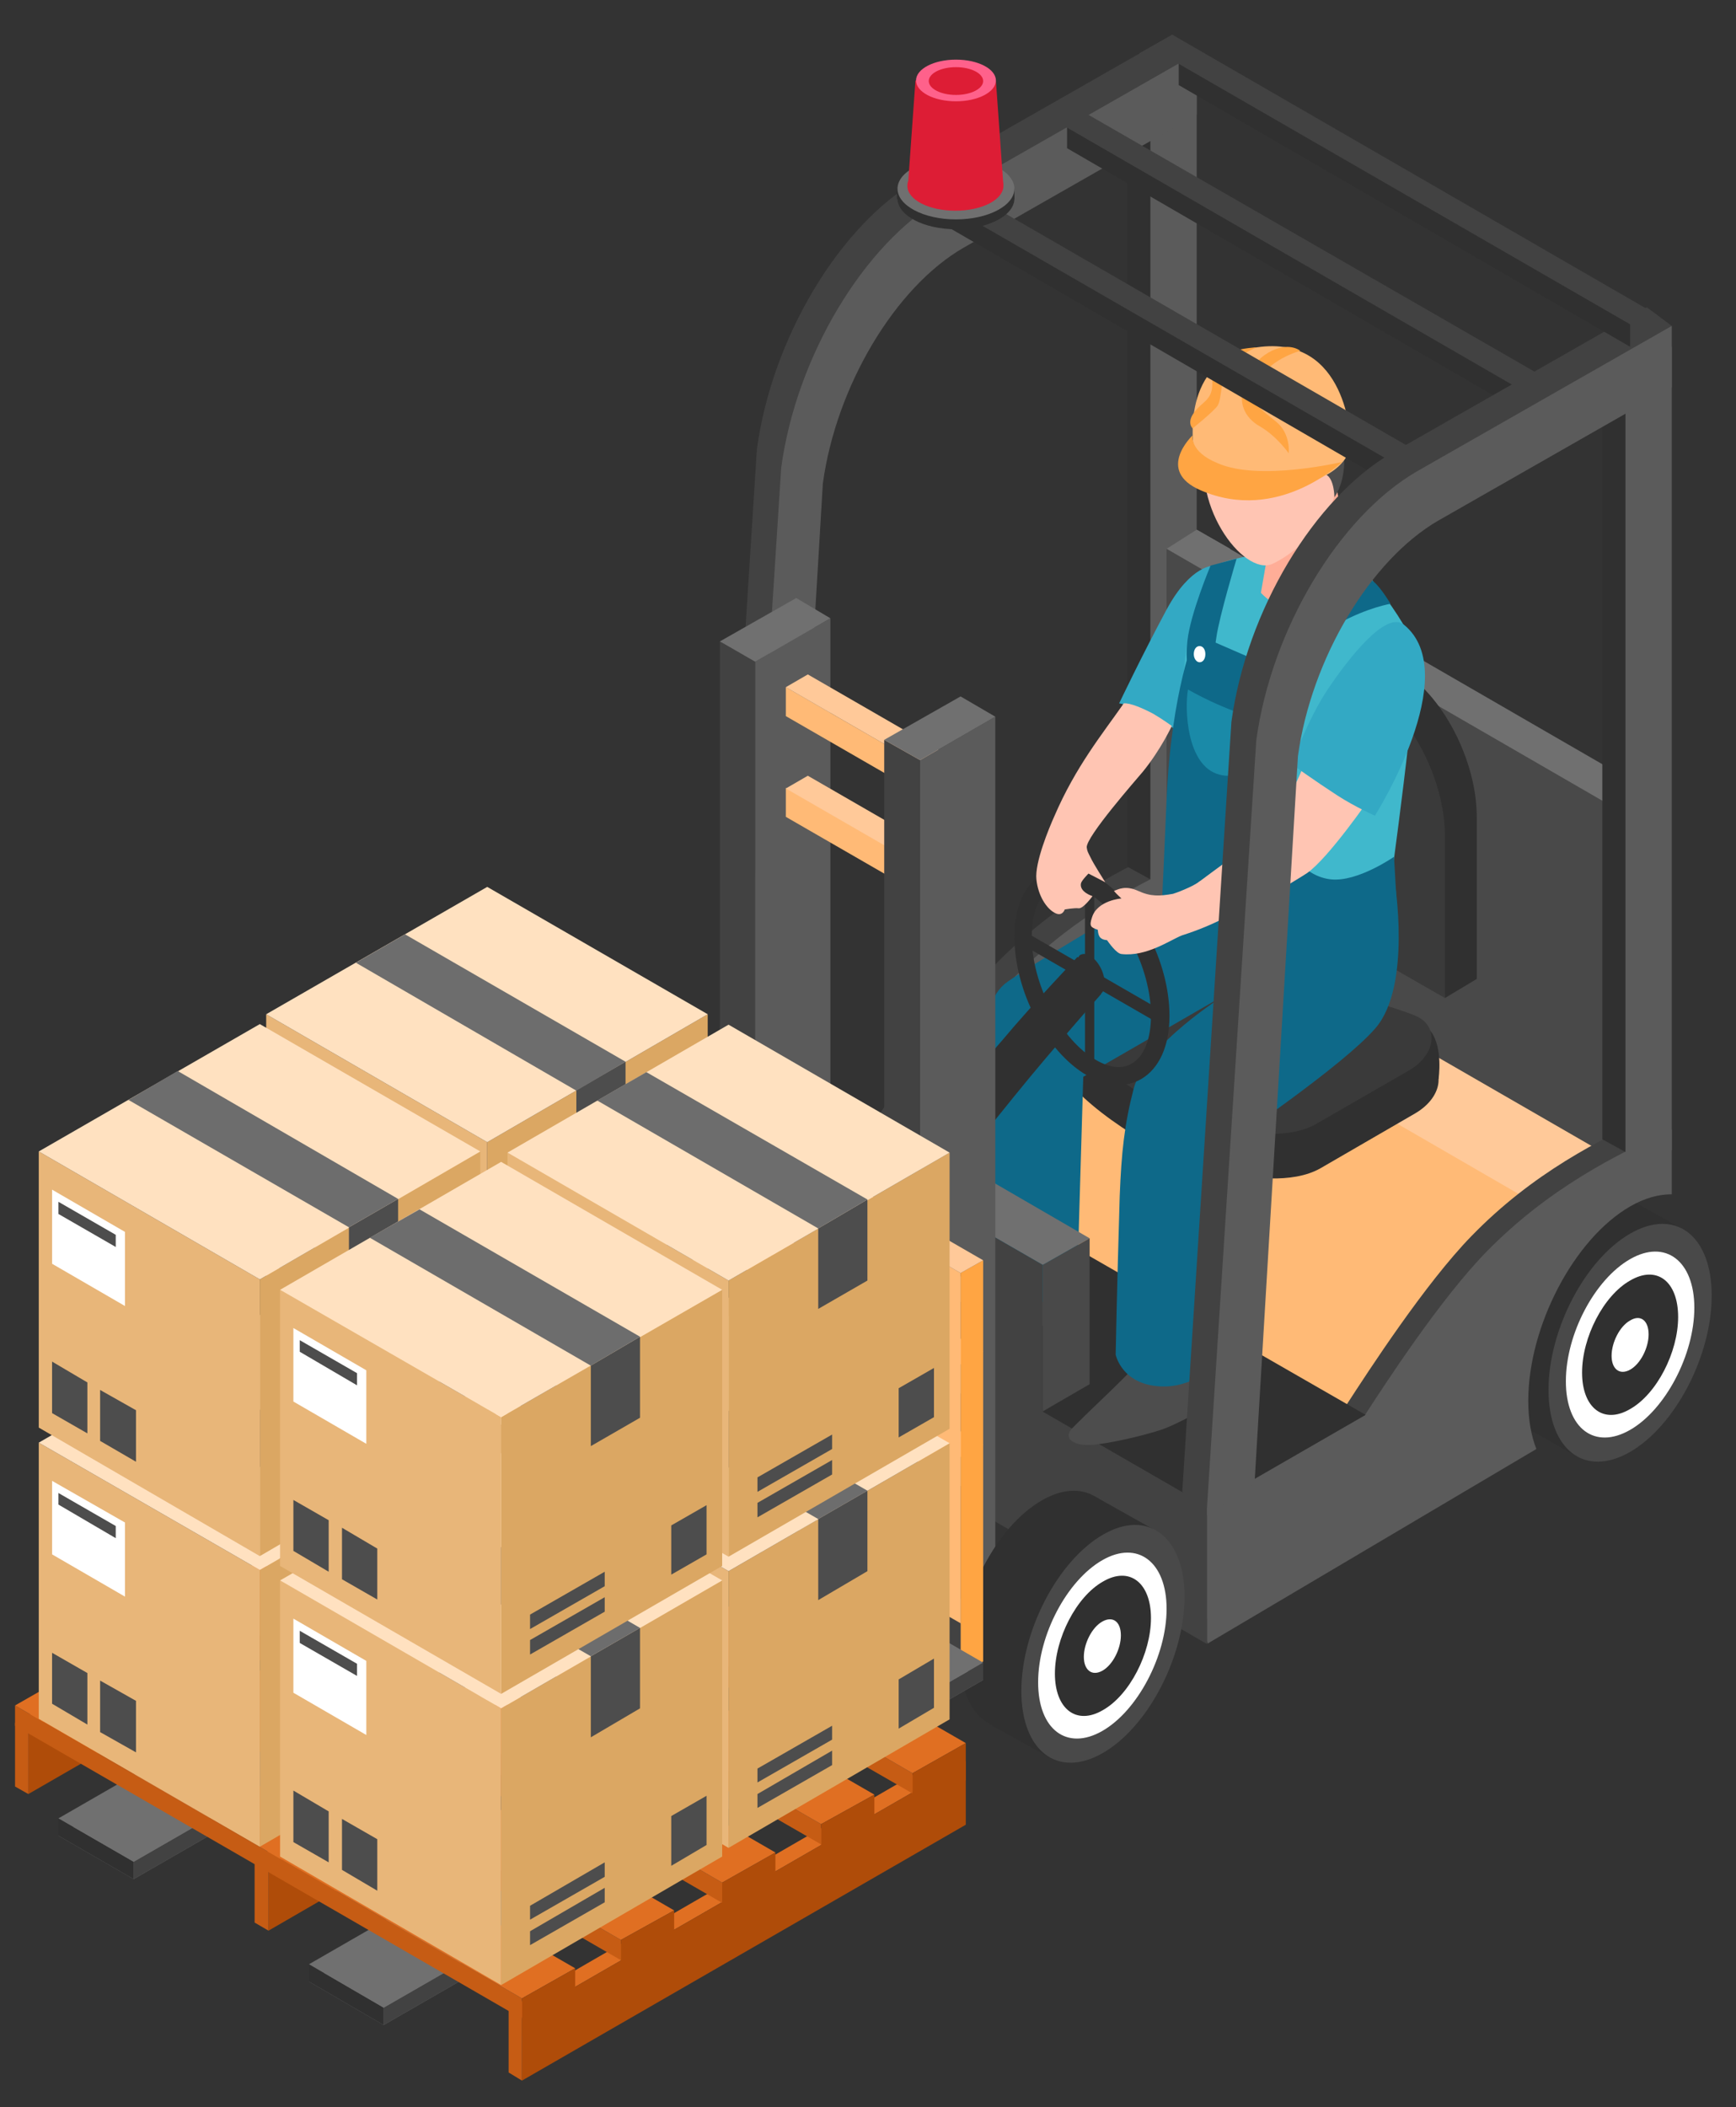 <?xml version="1.0" encoding="utf-8"?>
<!-- Generator: Adobe Illustrator 22.1.0, SVG Export Plug-In . SVG Version: 6.00 Build 0)  -->
<svg version="1.1" id="Calque_1" xmlns="http://www.w3.org/2000/svg" xmlns:xlink="http://www.w3.org/1999/xlink" x="0px" y="0px"
	 viewBox="0 0 300 364" style="enable-background:new 0 0 300 364;" xml:space="preserve">
<rect x="0" y="0" width="300" height="364" fill="#333333" stroke="none"/>
<style type="text/css">
	.st0{fill:#424242;}
	.st1{fill:#5B5B5B;}
	.st2{fill:#303030;}
	.st3{fill:#494949;}
	.st4{fill:#FFFFFF;}
	.st5{fill:#FFBA76;}
	.st6{fill:#707070;}
	.st7{fill:#FFC999;}
	.st8{fill:#3A3A3A;}
	.st9{fill:#FFA543;}
	.st10{fill:#33A9C4;}
	.st11{fill:#40B8CC;}
	.st12{fill:#FFAD97;}
	.st13{fill:#FFC5B3;}
	.st14{fill:#4D4D4D;}
	.st15{fill:#0E6989;}
	.st16{fill:#1A8AA8;}
	.st17{fill:#DD1D35;}
	.st18{fill:#FF618B;}
	.st19{fill:#E06F22;}
	.st20{fill:#AF4C09;}
	.st21{fill:#C65C14;}
	.st22{fill:#DBA763;}
	.st23{fill:#E8B679;}
	.st24{fill:#FFE1C0;}
	.st25{fill:#6D6D6D;}
</style>
<g>
	<g>
		<g>
			<g>
				<path class="st0" d="M172.2,166.4c-8,8.2-18.3,22.9-21.9,28.7l-26.4,15.3v23.4l0.1,0.4l56.8-33.6c-0.9-2.3-1.4-5.1-1.4-8.3
					c0-12.9,7.9-28,17.6-33.6c2.6-1.5,5-2.1,7.2-2.1v-11.2C194.3,149.7,182.7,155.7,172.2,166.4z"/>
			</g>
			<g>
				<path class="st1" d="M174.9,169.2c-8,8.2-17.3,22.5-21,28.2l-27.3,15.7v23.4l0.1,0.4l56.8-33.6c-0.9-2.3-1.4-5.1-1.4-8.3
					c0-12.9,7.9-28,17.6-33.6c2.6-1.5,5-2.1,7.2-2.1v-11.2C197,152.4,185.4,158.4,174.9,169.2z"/>
			</g>
			<g>
				<polygon class="st2" points="198.8,151.9 194.8,149.7 194.8,20.3 202.8,12.8 				"/>
				<polygon class="st1" points="206.8,151.6 198.8,156.3 198.8,20.3 206.8,12.8 				"/>
				<path class="st0" d="M202.6,6l-44,25.1c-13.5,7.8-25.2,27.3-27.8,46.5l-8.5,133.1l4.2,3.3l3.9-8.2L138,80.4
					c2.3-16.8,12.5-33.9,24.3-40.7l40.3-23V6z"/>
				<polygon class="st0" points="206.8,9.2 202.6,6 196.9,9.2 202.3,13.9 				"/>
				<path class="st1" d="M206.8,9.2l-44,25.1c-13.5,7.8-25.2,27.3-27.8,46.5l-8.5,132.2l0,1.7l8.2-5.6l7.5-125.6
					c2.3-16.8,12.5-33.9,24.3-40.7l40.3-23V9.2z"/>
			</g>
		</g>
		<g>
			<path class="st2" d="M133.3,235.5c0,10.4-6.3,22.5-14.1,27c-7.8,4.5-14.1-0.3-14.1-10.7c0-10.4,6.3-22.5,14.1-27
				C126.9,220.3,133.3,225.1,133.3,235.5z"/>
			<polygon class="st2" points="120.6,269.2 110.3,263.4 128.6,224.2 138.4,229.7 			"/>
			<path class="st3" d="M143.9,241.4c0,10.4-6.3,22.5-14.1,27s-14.1-0.3-14.1-10.7c0-10.4,6.3-22.5,14.1-27
				C137.6,226.2,143.9,231,143.9,241.4z"/>
			<path class="st4" d="M140.8,243.5c0,8.1-5,17.6-11.1,21.1c-6.1,3.5-11.1-0.2-11.1-8.4s5-17.6,11.1-21.1
				C135.9,231.6,140.8,235.3,140.8,243.5z"/>
			<path class="st2" d="M138.1,245.1c0,6.1-3.7,13.3-8.3,15.9c-4.6,2.7-8.3-0.2-8.3-6.3c0-6.1,3.7-13.3,8.3-15.9
				C134.4,236.1,138.1,238.9,138.1,245.1z"/>
			<path class="st4" d="M132.9,248c0,2.3-1.4,5.1-3.2,6.1c-1.8,1-3.2-0.1-3.2-2.4c0-2.3,1.4-5.1,3.2-6.1
				C131.5,244.6,132.9,245.7,132.9,248z"/>
		</g>
		<path class="st5" d="M280.9,196.2l-74.1-42.7c-9,4.1-19.2,9.9-28.5,19.4c-8,8.2-18.3,22.9-21.9,28.7l-21,12.2v23.8l34.2-20.2
			l63.2,38.8L280.9,196.2z"/>
		<polygon class="st6" points="201.6,94.8 206.8,91.5 212.6,94.8 205.9,100.7 		"/>
		<polygon class="st6" points="286.4,137.5 206.8,91.5 206.8,152.3 286.4,198.2 		"/>
		<polygon class="st2" points="262.4,66.4 184.4,21.9 184.4,25.6 262.4,70.8 		"/>
		<polygon class="st7" points="263.4,206.8 276.9,199 201.6,155.5 188.9,163.7 		"/>
		<polygon class="st3" points="281.2,140.8 201.6,94.8 201.6,155.6 281.2,201.5 		"/>
		<g>
			<path class="st2" d="M285.2,217.9c0,10.4-6.3,22.5-14.1,27c-7.8,4.5-14.1-0.3-14.1-10.7c0-10.4,6.3-22.5,14.1-27
				C278.9,202.7,285.2,207.5,285.2,217.9z"/>
			<polygon class="st2" points="272.5,251.6 262.3,245.8 280.6,206.6 290.4,212.1 			"/>
			<path class="st3" d="M295.8,223.8c0,10.4-6.3,22.5-14.1,27c-7.8,4.5-14.1-0.3-14.1-10.7c0-10.4,6.3-22.5,14.1-27
				C289.5,208.6,295.8,213.4,295.8,223.8z"/>
			<path class="st4" d="M292.8,225.9c0,8.1-5,17.6-11.1,21.1c-6.1,3.5-11.1-0.2-11.1-8.4s5-17.6,11.1-21.1
				C287.8,214,292.8,217.8,292.8,225.9z"/>
			<path class="st2" d="M290,227.5c0,6.1-3.7,13.3-8.3,15.9c-4.6,2.7-8.3-0.2-8.3-6.3c0-6.1,3.7-13.3,8.3-15.9
				C286.3,218.5,290,221.3,290,227.5z"/>
			<path class="st4" d="M284.9,230.5c0,2.3-1.4,5.1-3.2,6.1c-1.8,1-3.2-0.1-3.2-2.4c0-2.3,1.4-5.1,3.2-6.1
				C283.5,227,284.9,228.1,284.9,230.5z"/>
		</g>
		<polygon class="st0" points="122.3,210.3 122.3,234.1 208.6,284 208.6,260.2 		"/>
		<g>
			<path class="st0" d="M254.3,213.5c-8,8.2-17.8,23.3-21.5,29l-26.9,14.9v23.4l0.1,0.4l56.8-33.6c-0.9-2.3-1.4-5.1-1.4-8.3
				c0-12.9,7.9-28,17.6-33.6c2.6-1.5,5-2.1,7.2-2.1v-11.2C276.4,196.8,264.8,202.7,254.3,213.5z"/>
		</g>
		<g>
			<path class="st1" d="M256.9,216.2c-8,8.2-17.3,22.5-21,28.2l-27.3,15.7v23.4l0.1,0.4l56.8-33.6c-0.9-2.3-1.4-5.1-1.4-8.3
				c0-12.9,7.9-28,17.6-33.6c2.6-1.5,5-2.1,7.2-2.1v-11.2C279.1,199.5,267.5,205.4,256.9,216.2z"/>
		</g>
		<g>
			<path class="st2" d="M211.4,202.4c-3.6-0.9-10.4-3.4-13.9-5.4c-4.8-2.8-10-6.7-12.5-9.8c-1.5-1.9-3.7-6.8,1.2-9.7l16.4-9.5
				c4.8-3.4,12.4-4,16.8-0.7c3.4,2.6,10.3,8.5,13.7,10.5c3.2,1.8,9.6,3.4,12.7,4.8c4.1,1.8,3.7,6.8-1.2,9.7l-16.4,9.5
				C223.3,204.6,215.5,203.5,211.4,202.4z"/>
			<path class="st2" d="M197.5,177.8c0,0-12.4-6.2-13.3-2.9c-1.2,4.2-1.1,7.1-1.1,7.1l14.4,0.8V177.8z"/>
			<path class="st2" d="M247.3,178.2c-2-2.8-14,3.4-14,3.4v6l15.3-1.2C248.6,186.3,249.4,181.1,247.3,178.2z"/>
			<path class="st8" d="M211.5,194.8c-3.5-0.9-10.1-3.3-13.4-5.3c-3-1.7-9.7-6.5-12.1-9.5c-1.5-1.8-3.6-6.6,1.2-9.4l15.8-9.1
				c4.6-3.3,12-3.9,16.2-0.7c3.3,2.5,9.9,8.2,13.2,10.1c3.1,1.8,9.3,3.3,12.3,4.6c3.9,1.7,3.6,6.6-1.2,9.4l-15.8,9.1
				C223,196.9,215.5,195.8,211.5,194.8z"/>
		</g>
		<g>
			<path class="st2" d="M255.2,169.1v-28c0-9.8-6-21.3-13.4-25.5l-7-4c-7.4-4.2-13.4,0.3-13.4,10.1v28L255.2,169.1z"/>
			<polygon class="st9" points="226,110.9 220.3,114.3 225.4,117.7 			"/>
			<polygon class="st2" points="249.7,172.4 255.2,169.1 248.6,162.6 			"/>
			<path class="st8" d="M249.7,172.4v-28c0-9.8-6-21.3-13.4-25.5l-7-4c-7.4-4.2-13.4,0.3-13.4,10.1v28L249.7,172.4z"/>
		</g>
		<polygon class="st2" points="208.6,260.2 236,244.4 150.2,195.1 122.8,210.8 		"/>
		<g>
			<path class="st10" d="M209.8,97.7c0,0-4-0.2-8.2,7.6c-4.2,7.8-8.2,16.2-8.2,16.2s6.1,0.9,12.7,7
				C215.1,120.3,216.6,101.5,209.8,97.7z"/>
			<path class="st11" d="M209.8,97.7c0,0-2.3,4.4-4.4,12.4c-2.1,8-1.3,45.2-1.3,45.2s8.6,6.1,23,4.9c8.6-0.7,13-6,13-6
				s5.1-36.4,4.4-41.6c-0.7-5.2-11.6-17.5-11.6-17.5S218.5,94.2,209.8,97.7z"/>
			<g>
				<path class="st12" d="M219.6,92.6l-1.7,9.8c0,0,5,5.6,9.8,1.4c4.9-4.2,5.6-6.1,5.6-6.1L231,84.3L219.6,92.6z"/>
				<path class="st13" d="M226.5,69.7c-4.2-3.2-14-4.2-17.6,6c-3.8,10.7,5.9,24,11,21.7c2.9-1.3,8.9-5.8,10.6-11.4
					C232.5,79.7,229.7,72.1,226.5,69.7z"/>
				<path class="st14" d="M208.1,79.1c1.7,1.7,4.2,3.7,9.4,2.8c4.2-0.7,7.2-2.7,7.2-2.7s3.2,2.2,4.5,2.8c1.4,0.8,1.4,3.9,1.4,3.9
					s2.7-3.5,1.3-9.9c-0.9-4-4.8-12.4-12.3-11.7c-7.5,0.7-11.8,5.6-12.8,9.9C206.4,76.5,207.3,78.3,208.1,79.1z"/>
			</g>
			<path class="st15" d="M220.1,119.8c0,0,6.3-9.6,11.4-12.2c5-2.7,8.8-3.3,8.8-3.3s-2.2-3.7-3.4-4.1c-2.1,0.3-4.2,0.9-8.7,3.2
				c-4.5,2.3-9.5,8-11.4,11.5C212.7,121.9,217.1,123.8,220.1,119.8z"/>
			<path class="st15" d="M209.2,97.7c0,0-3.5,8.3-4,13c-0.5,4.7,0.4,6.2,2.4,6.4c1.9,0.2,2-3.2,2.6-7c0.5-3.6,3.5-13.6,3.5-13.6
				L209.2,97.7z"/>
			<path class="st14" d="M162.5,226.8c-3.1,3-4,3.8-6.8,6.6c-1.7,1.6-0.3,3.1,2.9,3c2.8-0.1,9-1.5,12.6-2.7c2.5-0.9,7.1-3.4,9.4-4.9
				c2.3-1.5,2.8-3.5,2.8-3.5v-5l-15,0.6C168.2,220.9,165.8,223.6,162.5,226.8z"/>
			<path class="st14" d="M192.2,240c-3.1,3-4,3.8-6.8,6.6c-1.7,1.6-0.3,3.1,2.9,3c2.8-0.1,9-1.5,12.6-2.7c2.5-0.9,7.1-3.4,9.4-4.9
				c2.3-1.5,2.8-3.5,2.8-3.5v-8.8l-15,4.4C198,234.1,195.5,236.8,192.2,240z"/>
			<path class="st15" d="M241,152.2c0,0-27.3,8.1-42.4,2.4c-5.3,3.2-19.8,11.7-24.5,15c-2.9,2-4.2,6.4-5.3,16.3
				c-1.8,16.3-3.2,34.8-3.2,34.8s3.2,4.5,10.6,4.5c5.6,0,9.9-1.8,9.9-1.8l1.1-37.4l24.6-14.2c0,0-13.9,8.6-15.9,16.3
				c-1.6,6.2-2.1,10.9-2.4,18.5c-0.5,16.5-0.7,27.4-0.7,27.4s1.1,5.5,8.4,5.5c5.6,0,10.3-4.6,10.3-4.6l1.5-37.9
				c0,0,19.2-13,24.7-19.4C244,170.3,241,152.2,241,152.2z"/>
			<path class="st15" d="M240.9,148c0,0-6.3,4.4-10.9,3.9c-4-0.4-9.8-4.4-9.5-17.1c0.3-12.7,1.5-18.6,1.5-18.6l-15.4-6.7
				c0,0-4.2,9.7-5,28.6c-0.8,19-1.2,25.5-1.2,25.5s16.4,1,26.1,0c9.7-1,15.1-3.5,15.1-3.5L240.9,148z"/>
			<path class="st4" d="M208.3,113c0,0.8-0.4,1.4-1,1.4c-0.5,0-1-0.6-1-1.4c0-0.8,0.4-1.4,1-1.4C207.9,111.6,208.3,112.2,208.3,113z
				"/>
			<path class="st4" d="M217.5,117.3c-0.5,0.6-0.5,1.4,0,1.7c0.4,0.3,1.2,0.1,1.6-0.6c0.5-0.6,0.5-1.4,0-1.7
				C218.7,116.4,218,116.7,217.5,117.3z"/>
			<path class="st16" d="M205.3,119.1c-0.6,3.2-0.3,13.2,5.4,14.7c5.1,1.4,6.5-4.7,7.7-9.4C211.7,122.9,205.3,119.1,205.3,119.1z"/>
			<path class="st13" d="M225.7,131.3c0,0-2.9,7.2-5.3,10.6c-1.6,2.3-11,8.6-14.7,11.6c2.2,1.4,3.2,3.4,4.5,5.6
				c4.9-1.6,14.2-7.3,15.7-8.3c3.7-2.6,10.8-12.9,10.8-12.9S233.4,129.7,225.7,131.3z"/>
			<path class="st10" d="M242.6,107.9c-3.1-2.5-9.6,5.9-13.1,11.1c-3.5,5.2-6.3,13-6.3,13s4.2,3,7.9,5.4c3.1,2,6.5,3.5,6.5,3.5
				S253.1,116.4,242.6,107.9z"/>
			<g>
				<path class="st5" d="M227.8,70.3c6,2.4,7.4,7.2,3,10.7c-4.4,3.5-12.9,4.4-18.9,2c-6-2.4-7.4-7.2-3-10.7
					C213.3,68.8,221.8,67.9,227.8,70.3z"/>
				<path class="st5" d="M206.3,77.5c0,0-2.6-15.5,10.9-17.5c15.7-2.3,16.2,16.1,16.2,16.1L206.3,77.5z"/>
			</g>
			<path class="st9" d="M206.1,75.2c0,0-6.5,6.1,1.4,9.5c13.4,5.8,24.4-4.9,24.4-4.9s-14.3,3.4-21.5,0.2
				C205.5,78,206.1,75.2,206.1,75.2z"/>
			<path class="st9" d="M219.2,60.9c-2,1.2-3,2.6-4.1,5.5c-1.2,2.9-0.2,5.7,2.7,7.3c2.9,1.7,4.9,4.6,4.9,4.6s0.4-3.3-2.1-5.4
				c-2.5-2.1-4.8-3.2-3.4-6.6c1.8-4.2,7.5-5.7,7.5-5.7S222.7,58.9,219.2,60.9z"/>
			<path class="st9" d="M217.2,60c0,0-3.9,1.5-5.4,3.9c-0.7,1.2-0.7,5.2-1.4,6.2c-0.7,1-4.3,3.9-4.3,3.9s-1.1-1,0.3-2.8
				c1.3-1.8,3-2,3.1-4.7C209.6,64.6,208.7,60.5,217.2,60z"/>
		</g>
		<polygon class="st2" points="240.4,79.2 162.4,34.7 162.4,38.4 240.4,83.6 		"/>
		<g>
			<path class="st2" d="M193.4,187.4c-1.7,0-3.6-0.5-5.5-1.6c-7.1-4.1-12.6-14.6-12.6-24c0-5.2,1.8-9.1,4.9-10.9
				c2.6-1.5,5.9-1.3,9.3,0.6c7.1,4.1,12.6,14.6,12.6,24c0,5.2-1.8,9.1-4.9,10.9C196,187.1,194.7,187.4,193.4,187.4z M183.9,152.9
				c-0.8,0-1.6,0.2-2.3,0.6c-2.1,1.2-3.3,4.2-3.3,8.3c0,8.2,5,17.8,11.1,21.3c2.4,1.4,4.6,1.6,6.2,0.6c2.1-1.2,3.3-4.2,3.3-8.3
				c0-8.2-5-17.8-11.1-21.3C186.5,153.4,185.1,152.9,183.9,152.9z"/>
		</g>
		<polygon class="st2" points="199.4,173.8 177.2,161 177.2,163.5 199.4,176.3 		"/>
		<polygon class="st2" points="189.1,184.8 187.5,183.9 187.5,153.5 189.1,154.4 		"/>
		<path class="st2" d="M190.9,169.9c0-1.9-1.1-3.9-2.5-4.8c-0.7-0.4-1.3-0.4-1.8-0.1c-0.1,0.1-0.2,0.3-0.3,0.4c0,0,0,0-0.1-0.1
			c0,0-8,8.4-13,14.4c-5.1,6-13.6,14.7-13.6,14.7l4.3,9.3c0,0,10-12.9,16.9-21c6.9-8.1,9.5-11,9.5-11s0-0.1,0-0.1
			C190.6,171.4,190.9,170.8,190.9,169.9z"/>
		<path class="st13" d="M207.4,152.2c-1.3,1-4.3,2.1-4.7,2.2c-2.3,0.4-3.8,0.5-6-0.5c-2.2-1-3.4-0.3-4.2,0c0.4,0.5,1.3,1.3,1.3,1.3
			s-4.2,0.3-5.1,3.3c-0.5,1.5-0.2,1.7,1,2.1c0.1,0.7,0.1,1.7,1.6,1.8c0.3,0.4,1.6,2.3,2.5,2.4c4.3,0.5,8.4-2.4,10.4-3.2
			c1.2-0.4,4.4-1.4,8.1-3.4C211.9,155.8,209.3,154,207.4,152.2z"/>
		<path class="st13" d="M194.2,121.5c-3.7,5.3-8.3,10.9-12,19.5c-0.9,2-3.4,8-3.1,10.9c0.3,2.9,1.8,5.1,3.2,5.8
			c1.3,0.7,1.7-0.6,1.7-0.6s1.7-0.3,2.4-0.2c0.8,0.1,2.4-2.1,2.4-2.1s-2.3-0.7-2-2.2c0.1-0.5,1.3-1.7,1.3-1.7l2.9,1.5
			c0,0-2.1-3.3-2.5-4.2c-0.5-1-0.6-1.1-0.7-1.8c-0.2-1.8,8.7-11.9,9.7-13.1c3.1-3.8,5-7.9,5-7.9s-1.5-1.1-3.2-2.1
			C197.4,122.3,195.3,121.4,194.2,121.5z"/>
		<polygon class="st6" points="188.3,213.9 180.2,218.5 147.6,199.7 155.7,195 		"/>
		<polygon class="st0" points="147.6,199.7 147.6,225.9 180.2,244.8 180.2,218.5 		"/>
		<polygon class="st3" points="188.3,213.9 180.2,218.5 180.2,243.8 188.3,239.1 		"/>
		<g>
			<polygon class="st1" points="143.5,106.8 130.5,114.3 130.5,267.9 143.5,260.4 			"/>
			<polygon class="st0" points="124.4,110.8 124.4,259.9 130.5,263.4 130.5,114.3 			"/>
			<polygon class="st6" points="143.5,106.8 137.6,103.3 124.4,110.8 130.5,114.3 			"/>
		</g>
		<polygon class="st5" points="158,131.5 135.8,118.7 135.8,123.7 158,136.5 		"/>
		<polygon class="st7" points="168.9,133.4 139.6,116.5 135.8,118.7 168.9,137.8 		"/>
		<polygon class="st5" points="158,148.9 135.8,136.1 135.8,141.1 158,153.9 		"/>
		<polygon class="st7" points="168.9,150.9 139.6,134 135.8,136.2 168.9,155.3 		"/>
		<g>
			<polygon class="st1" points="172,123.8 159,131.3 159,280.4 172,272.9 			"/>
			<polygon class="st0" points="152.8,127.8 152.8,276.9 159,280.4 159,131.3 			"/>
			<polygon class="st6" points="172,123.8 166,120.3 152.8,127.8 159,131.3 			"/>
		</g>
		<g>
			<path class="st2" d="M194.1,269.9c0,10.4-6.3,22.5-14.1,27c-7.8,4.5-14.1-0.3-14.1-10.7c0-10.4,6.3-22.5,14.1-27
				C187.7,254.7,194.1,259.5,194.1,269.9z"/>
			<polygon class="st2" points="181.4,303.6 171.1,297.9 189.4,258.6 199.2,264.1 			"/>
			<path class="st3" d="M204.7,275.8c0,10.4-6.3,22.5-14.1,27c-7.8,4.5-14.1-0.3-14.1-10.7c0-10.4,6.3-22.5,14.1-27
				C198.3,260.6,204.7,265.4,204.7,275.8z"/>
			<path class="st4" d="M201.6,277.9c0,8.1-5,17.6-11.1,21.1c-6.1,3.5-11.1-0.2-11.1-8.4s5-17.6,11.1-21.1
				C196.6,266,201.6,269.8,201.6,277.9z"/>
			<path class="st2" d="M198.9,279.5c0,6.1-3.7,13.3-8.3,15.9c-4.6,2.7-8.3-0.2-8.3-6.3c0-6.1,3.7-13.3,8.3-15.9
				C195.2,270.5,198.9,273.4,198.9,279.5z"/>
			<path class="st4" d="M193.7,282.5c0,2.3-1.4,5.1-3.2,6.1c-1.8,1-3.2-0.1-3.2-2.4c0-2.3,1.4-5.1,3.2-6.1
				C192.3,279.1,193.7,280.1,193.7,282.5z"/>
		</g>
		<g>
			<polygon class="st2" points="280.9,199 276.9,196.8 276.9,67.4 284.9,59.9 			"/>
			<polygon class="st1" points="288.9,198.7 280.9,203.3 280.9,67.4 288.9,59.9 			"/>
			<path class="st0" d="M284.6,53.1l-44,25.1c-13.5,7.8-25.2,27.3-27.8,46.5l-8.5,133.1l8.2-4.8l7.5-125.6
				c2.3-16.8,12.5-33.9,24.3-40.7l40.3-23V53.1z"/>
			<polygon class="st0" points="288.9,56.3 284.6,53.1 279,56.3 284.4,61 			"/>
			<polygon class="st0" points="207.5,261.4 204.4,257.8 208.6,250.7 213.2,256.5 			"/>
			<path class="st1" d="M288.9,56.3l-44,25.1c-13.5,7.8-25.2,27.3-27.8,46.5l-8.5,132.2l0,1.7l8.2-5.6l7.5-125.6
				c2.3-16.8,12.5-33.9,24.3-40.7l40.3-23V56.3z"/>
		</g>
		<g>
			<polygon class="st9" points="121.7,190.2 117.9,192.4 117.9,261 121.7,259.5 			"/>
			<polygon class="st7" points="169.9,249.5 166,251.7 117.9,223.9 121.7,221.7 			"/>
			<polygon class="st6" points="169.9,278.4 166,280.6 117.9,252.8 121.7,250.6 			"/>
			<polygon class="st5" points="166,219.9 113.5,189.5 113.5,194.5 166,224.9 			"/>
			<polygon class="st7" points="169.9,233.5 166,235.7 117.9,208 121.7,205.8 			"/>
			<polygon class="st9" points="169.9,217.7 166,219.9 166,289.2 169.9,287 			"/>
			<polygon class="st7" points="169.9,217.7 166,219.9 113.5,189.5 117.2,187.3 			"/>
			<polygon class="st5" points="166,235.7 113.5,205.4 113.5,210.4 166,240.7 			"/>
			<polygon class="st5" points="166,251.7 113.5,221.3 113.5,226.3 166,256.7 			"/>
			<polygon class="st5" points="117.9,261 113.5,258.6 113.5,190.3 117.9,192.9 			"/>
			<polygon class="st5" points="166,289.2 161.6,286.6 161.6,217.9 166,220.5 			"/>
		</g>
		<polygon class="st0" points="166,280.4 113.5,250.3 113.5,257.8 166,288 		"/>
		<g>
			<polygon class="st6" points="169.9,290.2 66.3,349.8 53.4,342.3 156.9,282.7 			"/>
			<polygon class="st0" points="66.3,349.8 66.3,346.8 169.9,287.2 169.9,290.2 			"/>
			<polygon class="st2" points="53.4,339.3 53.4,342.3 66.3,349.8 66.3,346.8 			"/>
			<polygon class="st6" points="169.9,287.2 66.3,346.8 53.4,339.3 156.9,279.7 			"/>
		</g>
		<g>
			<polygon class="st6" points="126.6,265 23.1,324.6 10.1,317.1 113.6,257.5 			"/>
			<polygon class="st0" points="23.1,324.6 23.1,321.6 126.6,262 126.6,265 			"/>
			<polygon class="st2" points="10.1,314.1 10.1,317.1 23.1,324.6 23.1,321.6 			"/>
			<polygon class="st6" points="126.6,262 23.1,321.6 10.1,314.1 113.6,254.5 			"/>
		</g>
		<polygon class="st0" points="245.1,78.1 163.7,31.1 159.9,33.3 241.4,80.3 		"/>
		<polygon class="st0" points="267.1,65.3 185.6,18.4 181.9,20.6 263.3,67.6 		"/>
		<polygon class="st2" points="281.7,55.4 203.7,10.9 203.7,14.7 281.7,59.9 		"/>
		<polygon class="st0" points="286.4,54.4 202.6,6 198.8,8.2 282.7,56.6 		"/>
		<g>
			<path class="st2" d="M175.3,34.3c0,2.9-4.5,5.3-10.1,5.3c-5.6,0-10.1-2.4-10.1-5.3c0-2.9,4.5-5.3,10.1-5.3
				C170.8,29.1,175.3,31.4,175.3,34.3z"/>
			<rect x="155" y="32.6" class="st2" width="20.3" height="1.8"/>
			<path class="st6" d="M175.3,32.6c0,2.9-4.5,5.3-10.1,5.3c-5.6,0-10.1-2.4-10.1-5.3c0-2.9,4.5-5.3,10.1-5.3
				C170.8,27.3,175.3,29.7,175.3,32.6z"/>
			<path class="st17" d="M173.4,32.1c0,2.4-3.7,4.3-8.3,4.3c-4.6,0-8.3-1.9-8.3-4.3s3.7-4.3,8.3-4.3
				C169.7,27.8,173.4,29.8,173.4,32.1z"/>
			<polygon class="st17" points="158.2,13.9 156.9,32.1 173.4,32.1 172.1,13.9 			"/>
			<path class="st18" d="M172.1,13.9c0,2-3.1,3.6-6.9,3.6c-3.8,0-6.9-1.6-6.9-3.6s3.1-3.6,6.9-3.6C169,10.3,172.1,11.9,172.1,13.9z"
				/>
			<ellipse class="st17" cx="165.2" cy="14" rx="4.7" ry="2.4"/>
		</g>
	</g>
	<g>
		<g>
			<polygon class="st19" points="164.2,302.9 87.9,347 90.2,348.5 166.9,304.3 			"/>
			<polygon class="st20" points="166.9,304.3 90.2,348.5 90.2,359.4 166.9,315.2 			"/>
			<polygon class="st21" points="87.9,358 87.9,347 90.2,348.5 90.2,359.4 			"/>
		</g>
		<g>
			<polygon class="st19" points="79,253.4 2.6,297.6 4.9,299 81.6,254.8 			"/>
			<polygon class="st20" points="81.6,254.8 4.9,299 4.9,309.9 81.6,265.7 			"/>
			<polygon class="st21" points="2.6,308.6 2.6,297.6 4.9,299 4.9,309.9 			"/>
		</g>
		<g>
			<polygon class="st19" points="120.4,276.9 44,321.1 46.4,322.6 123,278.3 			"/>
			<polygon class="st20" points="123,278.3 46.4,322.6 46.4,333.5 123,289.2 			"/>
			<polygon class="st21" points="44,332.1 44,321.1 46.4,322.6 46.4,333.5 			"/>
		</g>
		<g>
			<polygon class="st21" points="90.2,345.2 2.6,294.6 2.6,298.1 90.2,348.7 			"/>
			<polygon class="st19" points="99.4,340 90.2,345.2 2.6,294.6 11.7,289.4 			"/>
			<polygon class="st20" points="99.4,340 90.2,345.2 90.2,351.7 99.4,346.4 			"/>
		</g>
		<g>
			<polygon class="st21" points="107.3,335.1 19.4,284.3 19.4,287.8 107.3,338.6 			"/>
			<polygon class="st19" points="116.5,330 107.3,335.1 19.4,284.3 28.6,279.1 			"/>
			<polygon class="st20" points="116.5,330 107.3,335.1 107.3,341.7 116.5,336.3 			"/>
		</g>
		<g>
			<polygon class="st21" points="124.8,325.2 36.7,274.2 36.7,277.8 124.8,328.7 			"/>
			<polygon class="st19" points="134,320 124.8,325.2 36.7,274.2 45.9,269.1 			"/>
			<polygon class="st20" points="134,320 124.8,325.2 124.8,331.7 134,326.4 			"/>
		</g>
		<g>
			<polygon class="st21" points="141.9,315.1 54,264.5 54,268 141.9,318.6 			"/>
			<polygon class="st19" points="151.1,310 141.9,315.1 54,264.5 63.2,259.3 			"/>
			<polygon class="st20" points="151.1,310 141.9,315.1 141.9,321.7 151.1,316.3 			"/>
		</g>
		<g>
			<polygon class="st21" points="157.7,306.3 69.5,255.4 69.5,259 157.7,309.8 			"/>
			<polygon class="st19" points="166.9,301.1 157.7,306.3 69.5,255.4 78.7,250.3 			"/>
			<polygon class="st20" points="166.9,301.1 157.7,306.3 157.7,312.8 166.9,307.5 			"/>
		</g>
	</g>
	<g>
		<polygon class="st22" points="84.2,295.3 84.2,247.5 122.3,225.5 122.3,273.2 		"/>
		<polygon class="st23" points="84.2,295.3 84.2,247.5 46,225.5 46,273.2 		"/>
		<polygon class="st24" points="46,225.5 84.2,247.5 122.3,225.5 84.2,203.4 		"/>
		<g>
			<polygon class="st14" points="108.1,247.6 99.6,252.5 99.6,238.6 108.1,233.6 			"/>
			<polygon class="st25" points="108.1,233.6 70,211.6 61.5,216.5 99.6,238.6 			"/>
			<polygon class="st14" points="89.2,288.5 89.2,286 102,278.6 102,281.1 			"/>
			<polygon class="st14" points="89.2,284.1 89.2,281.6 102,274.2 102,276.7 			"/>
			<polygon class="st14" points="113.5,266.2 113.5,274.7 119.7,271.2 119.7,262.6 			"/>
			<polygon class="st14" points="54.4,265.3 54.4,274.2 48.3,270.6 48.3,261.8 			"/>
			<polygon class="st14" points="62.7,270.2 62.7,279 56.6,275.5 56.6,266.6 			"/>
			<polygon class="st4" points="60.9,239.4 60.9,252.1 48.3,244.8 48.3,232.1 			"/>
			<polygon class="st14" points="59.3,242 59.3,239.9 49.4,234.2 49.4,236.2 			"/>
		</g>
	</g>
	<g>
		<polygon class="st22" points="125.9,319.2 125.9,271.4 164.1,249.3 164.1,297 		"/>
		<polygon class="st23" points="125.9,319.2 125.9,271.4 87.7,249.3 87.7,297 		"/>
		<polygon class="st24" points="87.7,249.3 125.9,271.4 164.1,249.3 125.9,227.3 		"/>
		<g>
			<polygon class="st14" points="149.9,271.4 141.4,276.4 141.4,262.4 149.9,257.5 			"/>
			<polygon class="st25" points="149.9,257.5 111.7,235.5 103.2,240.4 141.4,262.4 			"/>
			<polygon class="st14" points="130.9,312.3 130.9,309.9 143.8,302.4 143.8,304.9 			"/>
			<polygon class="st14" points="130.9,307.9 130.9,305.5 143.8,298.1 143.8,300.5 			"/>
			<polygon class="st14" points="155.3,290.1 155.3,298.6 161.4,295 161.4,286.5 			"/>
			<polygon class="st14" points="96.1,289.2 96.1,298 90,294.5 90,285.6 			"/>
			<polygon class="st14" points="104.5,294 104.5,302.9 98.3,299.3 98.3,290.5 			"/>
			<polygon class="st4" points="102.6,263.2 102.6,276 90,268.7 90,255.9 			"/>
			<polygon class="st14" points="101,265.8 101,263.7 91.1,258 91.1,260.1 			"/>
		</g>
	</g>
	<g>
		<polygon class="st22" points="44.9,319 44.9,271.2 83,249.2 83,296.9 		"/>
		<polygon class="st23" points="44.9,319 44.9,271.2 6.7,249.2 6.7,296.9 		"/>
		<polygon class="st24" points="6.7,249.2 44.9,271.2 83,249.2 44.9,227.1 		"/>
		<g>
			<polygon class="st14" points="68.8,271.3 60.3,276.2 60.3,262.3 68.8,257.3 			"/>
			<polygon class="st25" points="68.8,257.3 30.7,235.3 22.2,240.2 60.3,262.3 			"/>
			<polygon class="st14" points="49.9,312.2 49.9,309.7 62.7,302.3 62.7,304.8 			"/>
			<polygon class="st14" points="49.9,307.8 49.9,305.3 62.7,297.9 62.7,300.4 			"/>
			<polygon class="st14" points="74.2,289.9 74.2,298.4 80.4,294.9 80.4,286.3 			"/>
			<polygon class="st14" points="15.1,289 15.1,297.9 9,294.3 9,285.5 			"/>
			<polygon class="st14" points="23.5,293.8 23.5,302.7 17.3,299.2 17.3,290.3 			"/>
			<polygon class="st4" points="21.6,263 21.6,275.8 9,268.5 9,255.8 			"/>
			<polygon class="st14" points="20,265.7 20,263.6 10.1,257.9 10.1,259.9 			"/>
		</g>
	</g>
	<g>
		<polygon class="st22" points="86.6,342.9 86.6,295.1 124.8,273 124.8,320.7 		"/>
		<polygon class="st23" points="86.6,342.9 86.6,295.1 48.4,273 48.4,320.7 		"/>
		<polygon class="st24" points="48.4,273 86.6,295.1 124.8,273 86.6,251 		"/>
		<g>
			<polygon class="st14" points="110.6,295.1 102.1,300.1 102.1,286.1 110.6,281.2 			"/>
			<polygon class="st25" points="110.6,281.2 72.5,259.1 63.9,264.1 102.1,286.1 			"/>
			<polygon class="st14" points="91.6,336 91.6,333.6 104.5,326.1 104.5,328.6 			"/>
			<polygon class="st14" points="91.6,331.6 91.6,329.2 104.5,321.7 104.5,324.2 			"/>
			<polygon class="st14" points="116,313.7 116,322.3 122.1,318.7 122.1,310.2 			"/>
			<polygon class="st14" points="56.8,312.9 56.8,321.7 50.7,318.2 50.7,309.3 			"/>
			<polygon class="st14" points="65.2,317.7 65.2,326.6 59.1,323 59.1,314.2 			"/>
			<polygon class="st4" points="63.3,286.9 63.3,299.7 50.7,292.4 50.7,279.6 			"/>
			<polygon class="st14" points="61.7,289.5 61.7,287.4 51.8,281.7 51.8,283.8 			"/>
		</g>
	</g>
	<g>
		<polygon class="st22" points="84.2,245.1 84.2,197.3 122.3,175.2 122.3,222.9 		"/>
		<polygon class="st23" points="84.2,245.1 84.2,197.3 46,175.2 46,222.9 		"/>
		<polygon class="st24" points="46,175.2 84.2,197.3 122.3,175.2 84.2,153.2 		"/>
		<g>
			<polygon class="st14" points="108.1,197.3 99.6,202.3 99.6,188.3 108.1,183.4 			"/>
			<polygon class="st25" points="108.1,183.4 70,161.4 61.5,166.3 99.6,188.4 			"/>
			<polygon class="st14" points="89.2,238.2 89.2,235.8 102,228.3 102,230.8 			"/>
			<polygon class="st14" points="89.2,233.8 89.2,231.4 102,224 102,226.4 			"/>
			<polygon class="st14" points="113.5,216 113.5,224.5 119.7,220.9 119.7,212.4 			"/>
			<polygon class="st14" points="54.4,215.1 54.4,223.9 48.3,220.4 48.3,211.5 			"/>
			<polygon class="st14" points="62.7,219.9 62.7,228.8 56.6,225.3 56.6,216.4 			"/>
			<polygon class="st4" points="60.9,189.1 60.9,201.9 48.3,194.6 48.3,181.8 			"/>
			<polygon class="st14" points="59.3,191.7 59.3,189.6 49.4,183.9 49.4,186 			"/>
		</g>
	</g>
	<g>
		<polygon class="st22" points="125.9,268.9 125.9,221.2 164.1,199.1 164.1,246.8 		"/>
		<polygon class="st23" points="125.9,268.9 125.9,221.2 87.7,199.1 87.7,246.8 		"/>
		<polygon class="st24" points="87.7,199.1 125.9,221.2 164.1,199.1 125.9,177 		"/>
		<g>
			<polygon class="st14" points="149.9,221.2 141.4,226.1 141.4,212.2 149.9,207.2 			"/>
			<polygon class="st25" points="149.9,207.2 111.7,185.2 103.2,190.1 141.4,212.2 			"/>
			<polygon class="st14" points="130.9,262.1 130.9,259.6 143.8,252.2 143.8,254.7 			"/>
			<polygon class="st14" points="130.9,257.7 130.9,255.2 143.8,247.8 143.8,250.3 			"/>
			<polygon class="st14" points="155.3,239.8 155.3,248.3 161.4,244.8 161.4,236.3 			"/>
			<polygon class="st14" points="96.1,238.9 96.1,247.8 90,244.3 90,235.4 			"/>
			<polygon class="st14" points="104.5,243.8 104.5,252.6 98.3,249.1 98.3,240.2 			"/>
			<polygon class="st4" points="102.6,213 102.6,225.7 90,218.5 90,205.7 			"/>
			<polygon class="st14" points="101,215.6 101,213.5 91.1,207.8 91.1,209.8 			"/>
		</g>
	</g>
	<g>
		<polygon class="st22" points="44.9,268.8 44.9,221 83,198.9 83,246.6 		"/>
		<polygon class="st23" points="44.9,268.8 44.9,221 6.7,198.9 6.7,246.6 		"/>
		<polygon class="st24" points="6.7,198.9 44.9,221 83,198.9 44.9,176.9 		"/>
		<g>
			<polygon class="st14" points="68.8,221 60.3,226 60.3,212 68.8,207.1 			"/>
			<polygon class="st25" points="68.8,207.1 30.7,185 22.2,190 60.3,212 			"/>
			<polygon class="st14" points="49.9,261.9 49.9,259.5 62.7,252 62.7,254.5 			"/>
			<polygon class="st14" points="49.9,257.5 49.9,255.1 62.7,247.6 62.7,250.1 			"/>
			<polygon class="st14" points="74.2,239.6 74.2,248.2 80.4,244.6 80.4,236.1 			"/>
			<polygon class="st14" points="15.1,238.8 15.1,247.6 9,244.1 9,235.2 			"/>
			<polygon class="st14" points="23.5,243.6 23.5,252.5 17.3,248.9 17.3,240.1 			"/>
			<polygon class="st4" points="21.6,212.8 21.6,225.6 9,218.3 9,205.5 			"/>
			<polygon class="st14" points="20,215.4 20,213.3 10.1,207.6 10.1,209.7 			"/>
		</g>
	</g>
	<g>
		<polygon class="st22" points="86.6,292.6 86.6,244.8 124.8,222.8 124.8,270.5 		"/>
		<polygon class="st23" points="86.6,292.6 86.6,244.8 48.4,222.8 48.4,270.5 		"/>
		<polygon class="st24" points="48.4,222.8 86.6,244.8 124.8,222.8 86.6,200.7 		"/>
		<g>
			<polygon class="st14" points="110.6,244.9 102.1,249.8 102.1,235.9 110.6,230.9 			"/>
			<polygon class="st25" points="110.6,230.9 72.5,208.9 63.9,213.8 102.1,235.9 			"/>
			<polygon class="st14" points="91.6,285.8 91.6,283.3 104.5,275.9 104.5,278.4 			"/>
			<polygon class="st14" points="91.6,281.4 91.6,278.9 104.5,271.5 104.5,274 			"/>
			<polygon class="st14" points="116,263.5 116,272 122.1,268.5 122.1,260 			"/>
			<polygon class="st14" points="56.8,262.6 56.8,271.5 50.7,267.9 50.7,259.1 			"/>
			<polygon class="st14" points="65.2,267.5 65.2,276.3 59.1,272.8 59.1,263.9 			"/>
			<polygon class="st4" points="63.3,236.7 63.3,249.4 50.7,242.1 50.7,229.4 			"/>
			<polygon class="st14" points="61.7,239.3 61.7,237.2 51.8,231.5 51.8,233.5 			"/>
		</g>
	</g>
</g>
</svg>

